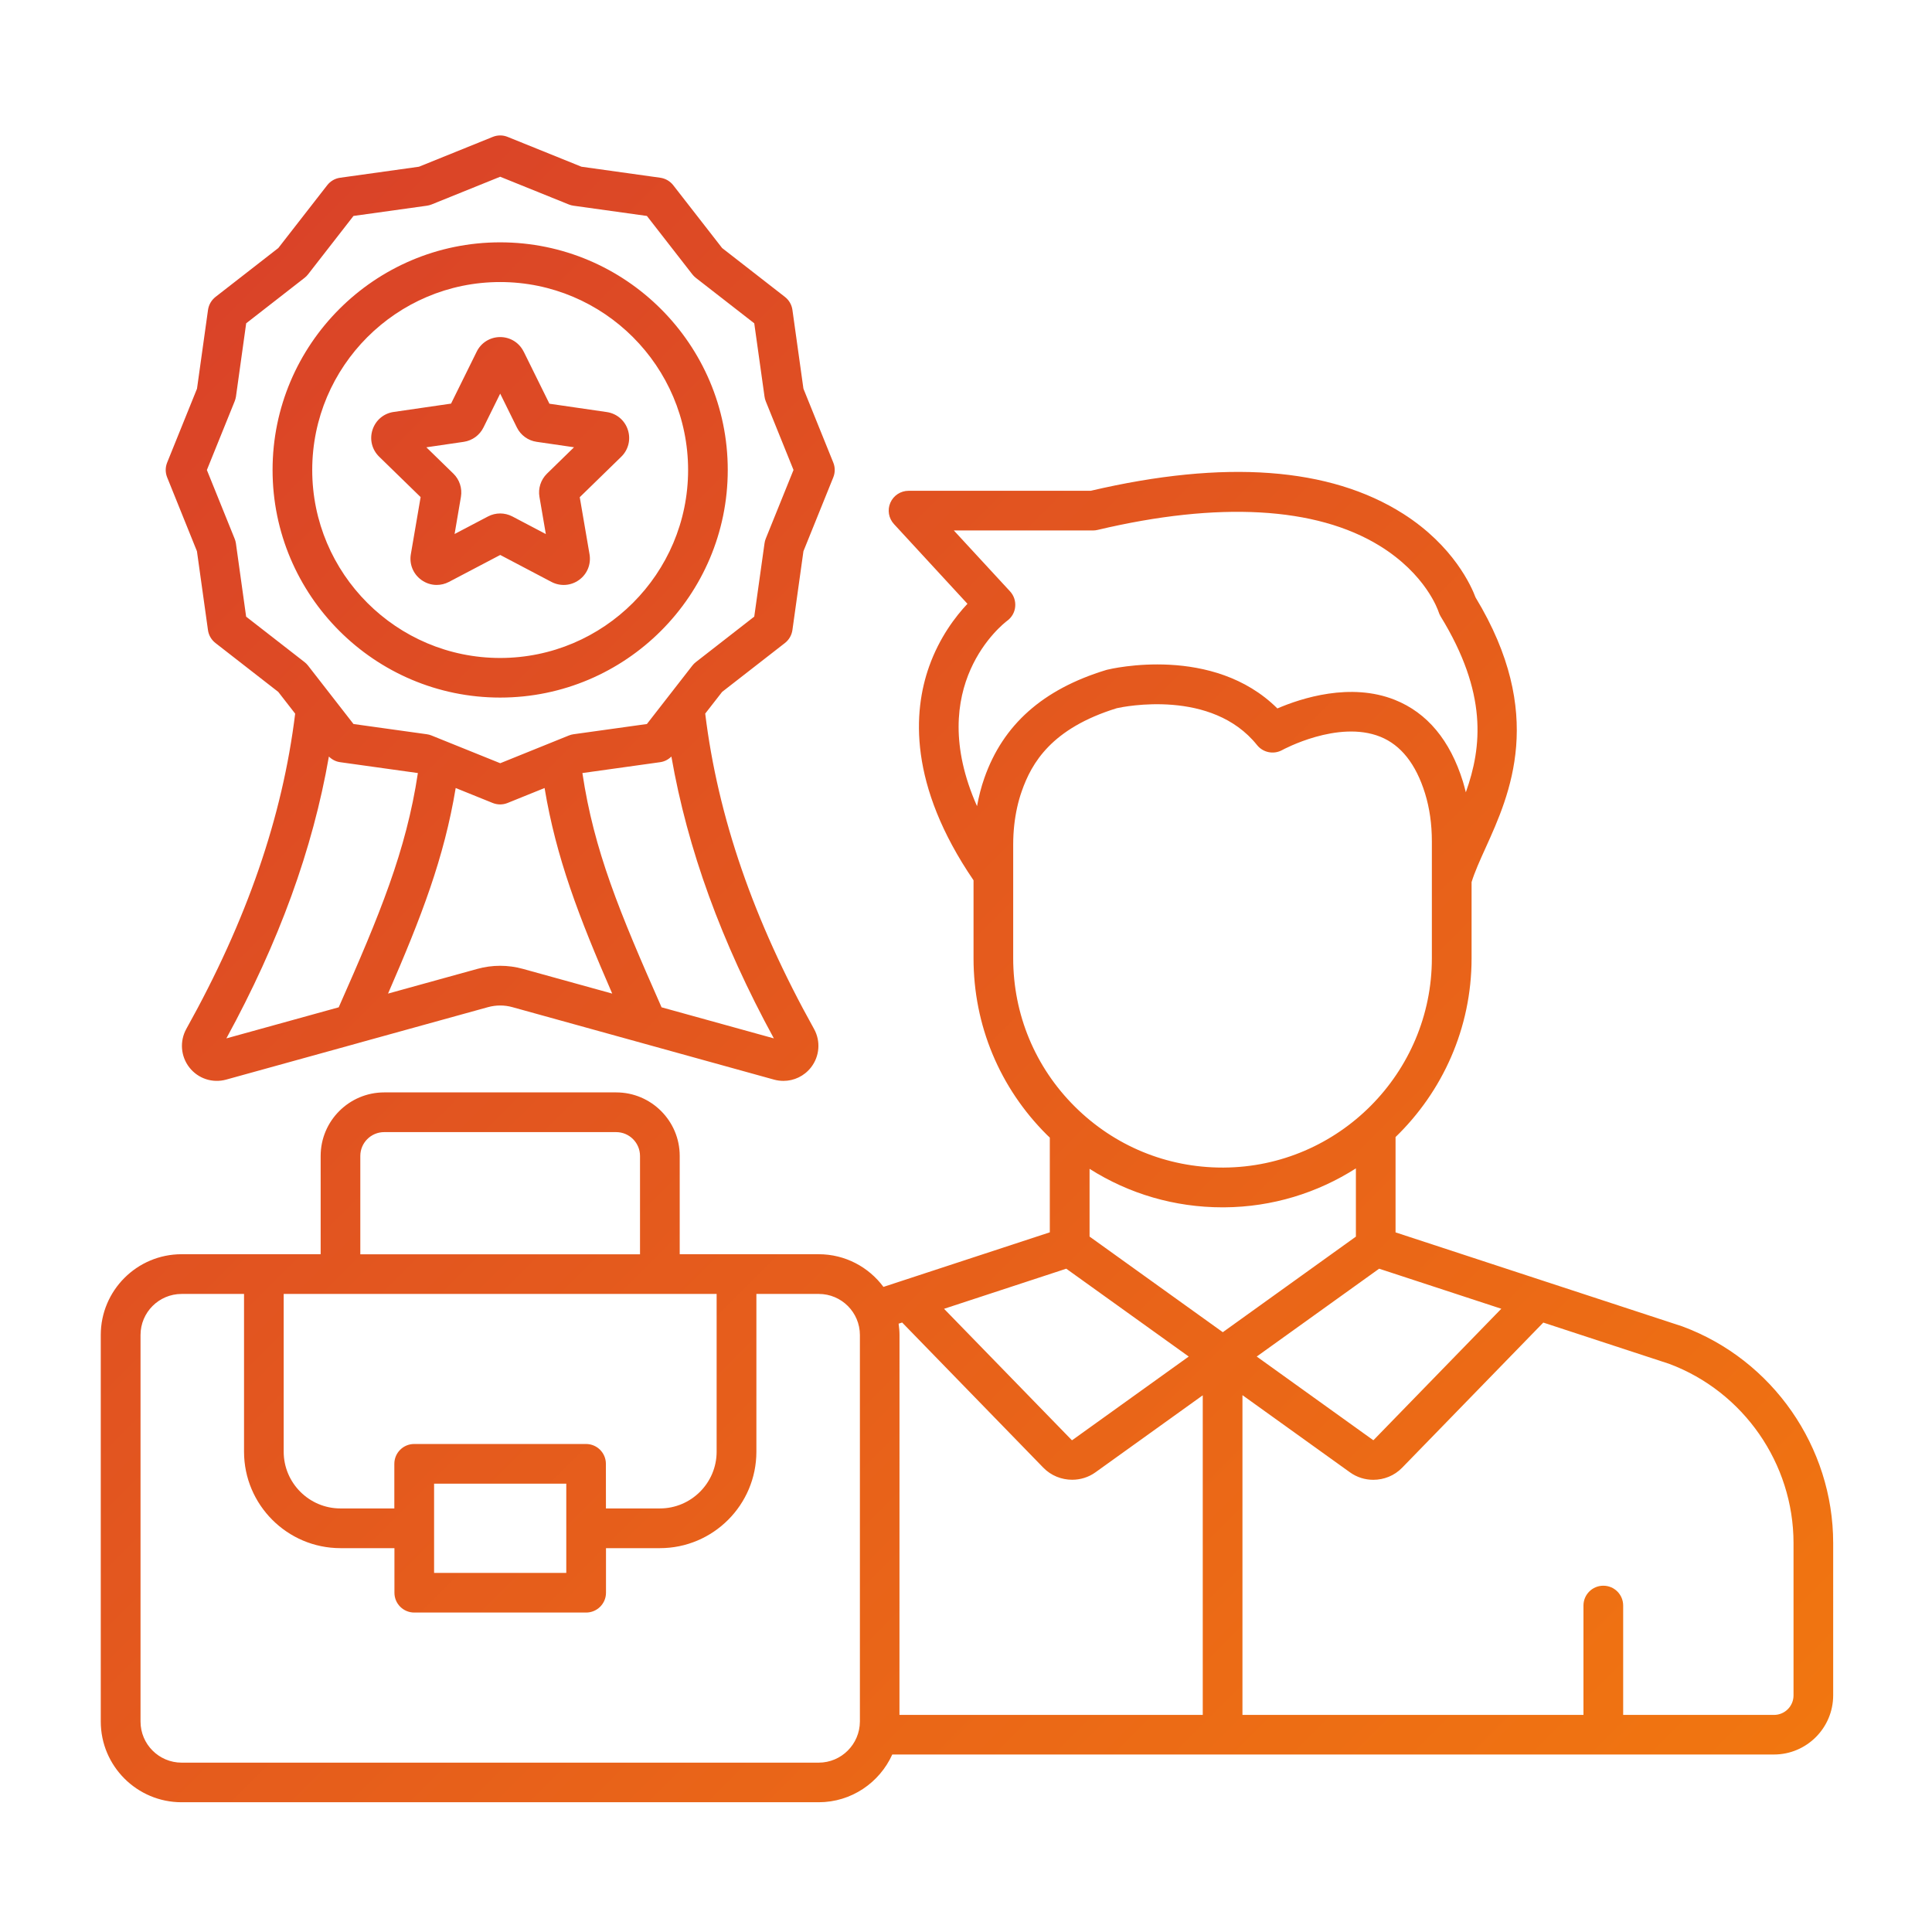 <svg id="Layer_1" enable-background="new 0 0 3873 3873" height="512" viewBox="0 0 3873 3873" width="512" xmlns="http://www.w3.org/2000/svg" xmlns:xlink="http://www.w3.org/1999/xlink"><linearGradient id="SVGID_1_" gradientTransform="matrix(1 0 0 -1 0 3382.983)" gradientUnits="userSpaceOnUse" x1="133.644" x2="3181.648" y1="2489.895" y2="-558.108"><stop offset="0" stop-color="#da4328"/><stop offset="1" stop-color="#f17610"/></linearGradient><g id="Layer_1_00000181794975836133336250000006902118158824954798_"><path clip-rule="evenodd" d="m3674.9 3093.4c0-192.7-121.3-367.2-301.8-434.2-.5-.2-1-.3-1.4-.5l-274.6-90-299.5-98.2v-191.1c93.9-90.9 152.4-218 152.4-358.3v-152.8c6.3-20.4 16.5-43 28.2-68.8 48.4-106.9 121.4-268.1-20.2-501.8-8.2-22-44-103.4-145-167.7-147-93.5-357.8-109-626.6-46.1h-365.1c-15.7 0-30 9.3-36.4 23.8s-3.5 31.3 7.2 42.9l147.3 159.8c-24.2 25.7-56.3 67.8-76.9 125.9-31.9 89.9-41.7 236.7 89.1 428.4v156.5c0 133.9 52.3 259.5 147.2 353.9 1.9 1.9 3.8 3.6 5.7 5.4v189.9l-333.5 109.4c-29.5-39.7-76.6-65.5-129.8-65.5h-164.8-113.8v-197.1c0-70.2-57.1-127.3-127.3-127.3h-465.1c-70.2 0-127.4 57.1-127.4 127.3v197.1h-278.8c-89.3 0-162 72.6-162 161.9v774.8c0 89.3 72.6 161.9 162 161.9h1277.1c65.7 0 122.2-39.4 147.6-95.7h1767.5c65.4 0 118.7-53.2 118.7-118.7zm-1871.7-417.1c0-7.7-.7-15.3-1.8-22.8l7.1-2.3 283 291c15.5 16 36.7 24.2 57.8 24.2 16.4 0 32.8-4.9 46.7-14.9l215.1-154.4v640.7h-608zm334.3-133 245.5 176.1-233.4 167.5c-.3.2-.7.2-1.2-.1l-255.9-263.1zm627.2 0 244.9 80.3-255.9 263.1c-.3.4-.8.3-1.2.1l-233.2-167.4zm-745.7-1298.8c9.2-6.7 15.1-17 16.1-28.2 1.1-11.3-2.6-22.5-10.3-30.8l-112.7-122.1h279c3.1 0 6.2-.4 9.2-1.1 242.4-57.4 437.8-46.5 565 31.6 93.4 57.3 117.6 129.8 118.5 132.5 1 3.2 2.4 6.3 4.1 9.2 94.2 153.5 83.1 261.6 50.6 352.7-1.8-7.2-3.7-14.4-5.8-21.4-25.7-82.9-71.7-138-136.5-163.9-88.9-35.5-187.6-3.4-235.5 17.2-128.7-127.9-332.6-79.8-341.7-77.5-.7.2-1.4.4-2.1.6-126.3 38.6-206.1 109.4-243.6 216.4-6.3 17.8-11.1 36.7-14.7 56.4-107.3-241.7 52.7-365.8 60.4-371.6zm12.1 676.6v-168.3c0-.7 0-1.4 0-2.2v-57.1c0-13.8.7-26.7 2.1-39.5 2.7-24.2 7.7-47.1 15.1-68 19.7-56.2 59.2-125.8 190.5-166.3 14.3-3.2 190.6-39.3 281.2 74 12.1 15.1 33.4 19.3 50.4 9.9 1.1-.6 111.6-60.8 196.6-26.7 41.4 16.6 71.5 54.8 89.7 113.5 9.1 29.4 13.7 61.8 13.7 96.1v234.5c0 230.1-187.1 418.3-417.2 419.6-.8 0-1.7 0-2.5 0-111.6 0-216.6-43.3-295.9-122.1-79.7-79.2-123.6-184.8-123.7-297.4zm419.7 499.2h3c97.1-.6 187.7-29.2 264.3-78.1v136.8l-266.8 191.6-267.1-191.7v-135.8c79 50.2 170.7 77.2 266.6 77.2zm-1580.6 643.4v-89.4h265v89.4.1 89.3h-265zm344.4-129.2c0-22-17.8-39.8-39.8-39.8h-344.5c-22 0-39.8 17.8-39.8 39.8v89.4h-108c-62.8 0-113.8-51.1-113.8-113.8v-316.2h867.9v316.2c0 62.8-51.1 113.8-113.8 113.8h-108.1zm-444.5-665h465.1c26.3 0 47.8 21.4 47.8 47.8v197.1h-560.7v-197.1c0-26.4 21.5-47.8 47.8-47.8zm871.1 1264h-1277.1c-45.5 0-82.4-37-82.4-82.4v-774.8c0-45.5 36.9-82.4 82.4-82.4h125.1v316.2c0 106.6 86.8 193.4 193.4 193.4h108.1v89.4c0 22 17.8 39.7 39.8 39.7h344.5c21.9 0 39.8-17.8 39.8-39.7v-89.4h108.1c106.6 0 193.4-86.7 193.4-193.4v-316.2h125.1c45.5 0 82.4 37 82.4 82.4v774.8c-.2 45.4-37.1 82.4-82.6 82.4zm1954.2-134.8c0 21.6-17.5 39.1-39.1 39.1h-302.4v-219.2c0-22-17.7-39.8-39.8-39.8-22 0-39.8 17.8-39.8 39.8v219.2h-683.6v-641l215.5 154.7c14 10.1 30.4 15 46.8 15 21.2 0 42.3-8.2 57.8-24.2l283-291 252.3 82.7c149.1 55.7 249.3 200 249.3 359.4zm-3200.6-2293.7 22.1 158.1c1.4 10.2 6.8 19.5 15 25.9l125.9 98 33.9 43.6c-25.5 207.5-96.8 414.3-218.1 631.8-13.8 24.8-11.4 55.3 6.1 77.6s46.4 31.8 73.8 24.2l265.3-73.4c.1 0 .1 0 .2-.1l259.2-71.7c16-4.4 32.9-4.5 49 0l258.9 71.7c.2.1.5.1.7.2l265 73.4c6.2 1.7 12.6 2.5 18.8 2.5 21.1 0 41.5-9.6 55-26.8 17.5-22.3 20-52.8 6.1-77.6-121.3-217.8-192.6-424.6-218-631.9l33.9-43.5 125.9-98c8.2-6.4 13.5-15.6 15-25.9l22.1-158.1 59.8-148c3.9-9.6 3.9-20.3 0-29.8l-59.8-148-22.1-158.1c-1.4-10.2-6.8-19.5-15-25.9l-125.9-98-98-125.9c-6.4-8.2-15.6-13.5-25.9-15l-158.1-22.1-148-59.8c-9.5-3.9-20.2-3.9-29.8 0l-147.9 59.8-158.1 22.1c-10.3 1.4-19.5 6.8-25.9 15l-98 125.9-125.9 98c-8.1 6.4-13.5 15.6-15 25.9l-22.1 158.1-59.8 148c-3.9 9.6-3.9 20.2 0 29.8zm264.5 411.6c6.1 6 13.8 10.1 22.4 11.3l156 21.8c-23.5 155.9-76.3 283.5-158.7 469.6l-225.2 62.3c105.5-193.2 173.1-379 205.5-565zm297.6 425.7-179 49.5c67.3-154.6 112.4-272.2 135.6-412.1l74.2 30c4.8 1.9 9.9 2.9 14.9 2.9s10.2-1 14.9-2.9l74.2-30c23.2 139.5 68.2 257.2 135.6 412.1l-178.9-49.5c-29.9-8.3-61.6-8.3-91.5 0zm369.3 77c-84.8-191.9-135.4-314-158.7-469.6l156-21.8c8.6-1.2 16.3-5.3 22.4-11.3 32.4 185.8 100 371.6 205.4 565zm-855.8-1214.8c1.2-3 2.1-6.2 2.6-9.4l20.5-147 117-91.1c2.6-2 5-4.4 7-7l91.1-117.1 147-20.5c3.2-.4 6.4-1.3 9.5-2.5l137.6-55.6 137.6 55.6c3 1.2 6.2 2.1 9.5 2.5l147 20.5 91.1 117.1c2 2.6 4.4 4.9 7 7l117.1 91.1 20.6 147c.4 3.2 1.3 6.4 2.5 9.4l55.6 137.6-55.6 137.6c-1.2 3-2.1 6.2-2.5 9.4l-20.6 147-117.1 91.2c-2.6 2-5 4.4-7 7l-91.1 117.1-147 20.5c-3.2.4-6.4 1.3-9.4 2.5l-137.6 55.6-137.8-55.6c-3-1.2-6.2-2.1-9.4-2.5l-147-20.5-91.1-117.1c-2-2.6-4.3-4.9-7-7l-117.1-91.1-20.5-147c-.5-3.2-1.3-6.4-2.6-9.4l-55.6-137.6zm532.2 593.9c251.6 0 456.3-204.7 456.3-456.3s-204.7-456.3-456.3-456.3-456.2 204.7-456.2 456.3c0 251.7 204.7 456.3 456.2 456.3zm0-833c207.7 0 376.8 169 376.8 376.8 0 207.7-169.1 376.8-376.8 376.8s-376.7-169-376.7-376.8 169-376.8 376.7-376.8zm-159.4 431.1-19.6 114.5c-3.4 19.9 4.6 39.6 21 51.5 9.2 6.7 20 10.1 30.8 10.1 8.3 0 16.8-2 24.6-6.1l102.8-54 102.6 54c17.9 9.4 39.1 7.9 55.4-3.9 16.4-11.8 24.4-31.6 21-51.5l-19.6-114.4 83-80.9c14.5-14 19.7-34.7 13.5-53.9-6.1-19.2-22.4-33-42.4-35.9l-114.9-16.7-51.5-104.3h-.1c-8.9-18.1-26.9-29.3-47.2-29.3-.1 0-.1 0-.1 0-20.2.1-38.2 11.4-46.9 29.3l-51.4 104.1-114.9 16.7c-20 2.8-36.2 16.5-42.5 35.7s-1.2 39.9 13.3 54zm86.6-110.8c17.1-2.6 31.8-13.3 39.4-28.8l33.5-67.8 33.5 67.9c7.7 15.6 22.6 26.3 39.6 28.7l74.9 10.9-54.3 53c-12.4 12.2-17.9 29.7-15 46.4l12.8 74.6-67.1-35.3c-7.7-4-16.1-6-24.4-6-8.4 0-16.8 2-24.4 6l-67 35.2 12.7-74.5c2.9-17.1-2.8-34.5-15.1-46.5l-54.2-52.8z" fill="url(#SVGID_1_)" fill-rule="evenodd"/></g></svg>
